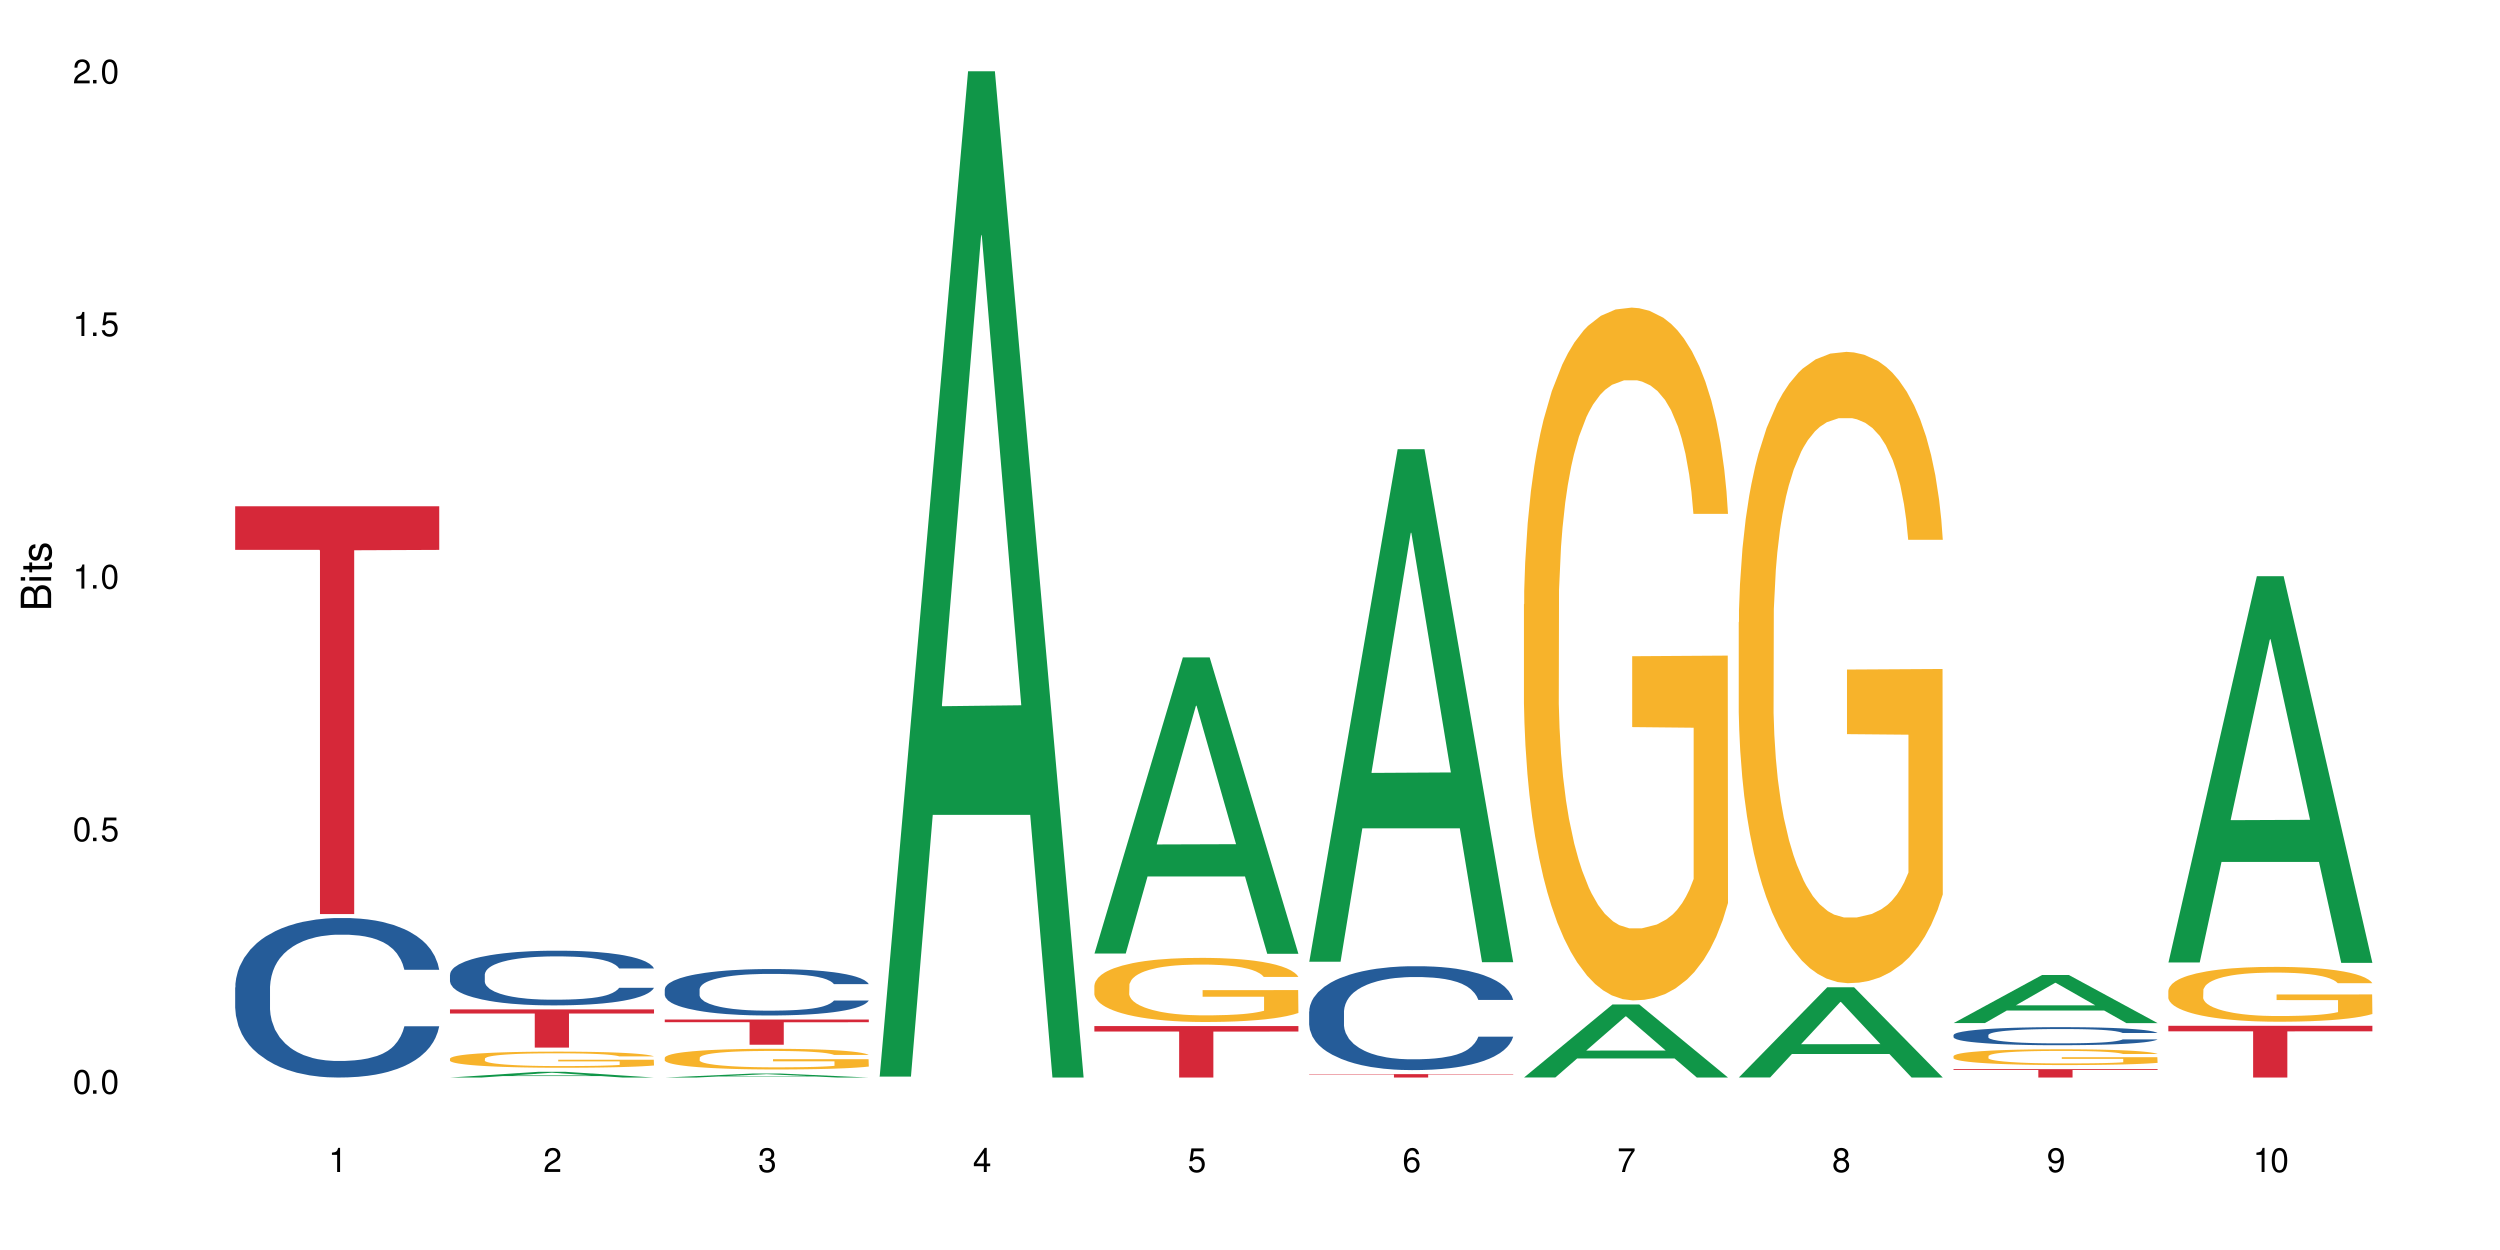 <?xml version="1.0" encoding="UTF-8"?>
<svg xmlns="http://www.w3.org/2000/svg" xmlns:xlink="http://www.w3.org/1999/xlink" width="720" height="360" viewBox="0 0 720 360">
<defs>
<g>
<g id="glyph-0-0">
</g>
<g id="glyph-0-1">
<path d="M 2.641 -6.938 C 2 -6.938 1.422 -6.656 1.078 -6.172 C 0.641 -5.562 0.406 -4.641 0.406 -3.359 C 0.406 -1.016 1.188 0.219 2.641 0.219 C 4.078 0.219 4.859 -1.016 4.859 -3.297 C 4.859 -4.641 4.656 -5.547 4.203 -6.172 C 3.844 -6.656 3.281 -6.938 2.641 -6.938 Z M 2.641 -6.188 C 3.547 -6.188 4 -5.25 4 -3.375 C 4 -1.406 3.562 -0.484 2.625 -0.484 C 1.734 -0.484 1.281 -1.438 1.281 -3.344 C 1.281 -5.25 1.734 -6.188 2.641 -6.188 Z M 2.641 -6.188 "/>
</g>
<g id="glyph-0-2">
<path d="M 1.828 -1 L 0.828 -1 L 0.828 0 L 1.828 0 Z M 1.828 -1 "/>
</g>
<g id="glyph-0-3">
<path d="M 4.562 -6.797 L 1.062 -6.797 L 0.547 -3.094 L 1.328 -3.094 C 1.719 -3.562 2.047 -3.734 2.578 -3.734 C 3.484 -3.734 4.062 -3.109 4.062 -2.094 C 4.062 -1.125 3.484 -0.531 2.578 -0.531 C 1.828 -0.531 1.375 -0.906 1.188 -1.672 L 0.328 -1.672 C 0.453 -1.109 0.547 -0.844 0.75 -0.594 C 1.125 -0.078 1.828 0.219 2.594 0.219 C 3.969 0.219 4.922 -0.781 4.922 -2.219 C 4.922 -3.562 4.031 -4.484 2.719 -4.484 C 2.25 -4.484 1.859 -4.359 1.469 -4.062 L 1.734 -5.969 L 4.562 -5.969 Z M 4.562 -6.797 "/>
</g>
<g id="glyph-0-4">
<path d="M 2.484 -4.938 L 2.484 0 L 3.328 0 L 3.328 -6.938 L 2.766 -6.938 C 2.469 -5.875 2.281 -5.734 0.984 -5.562 L 0.984 -4.938 Z M 2.484 -4.938 "/>
</g>
<g id="glyph-0-5">
<path d="M 4.859 -0.828 L 1.281 -0.828 C 1.359 -1.406 1.672 -1.781 2.5 -2.281 L 3.469 -2.828 C 4.406 -3.344 4.906 -4.062 4.906 -4.906 C 4.906 -5.484 4.672 -6.031 4.266 -6.406 C 3.859 -6.766 3.375 -6.938 2.719 -6.938 C 1.859 -6.938 1.219 -6.625 0.844 -6.031 C 0.609 -5.672 0.5 -5.234 0.484 -4.531 L 1.328 -4.531 C 1.359 -5.016 1.406 -5.281 1.531 -5.516 C 1.75 -5.938 2.188 -6.203 2.703 -6.203 C 3.469 -6.203 4.031 -5.641 4.031 -4.891 C 4.031 -4.344 3.719 -3.859 3.125 -3.516 L 2.234 -3 C 0.812 -2.172 0.406 -1.531 0.328 -0.016 L 4.859 -0.016 Z M 4.859 -0.828 "/>
</g>
<g id="glyph-0-6">
<path d="M 2.125 -3.188 L 2.578 -3.188 C 3.5 -3.188 3.984 -2.766 3.984 -1.922 C 3.984 -1.062 3.469 -0.531 2.594 -0.531 C 1.656 -0.531 1.203 -1 1.156 -2.016 L 0.312 -2.016 C 0.344 -1.453 0.438 -1.094 0.609 -0.781 C 0.953 -0.109 1.625 0.219 2.547 0.219 C 3.953 0.219 4.859 -0.625 4.859 -1.938 C 4.859 -2.828 4.516 -3.297 3.703 -3.594 C 4.344 -3.844 4.656 -4.328 4.656 -5.031 C 4.656 -6.219 3.875 -6.938 2.578 -6.938 C 1.203 -6.938 0.484 -6.172 0.453 -4.703 L 1.297 -4.703 C 1.312 -5.125 1.344 -5.359 1.453 -5.578 C 1.641 -5.969 2.062 -6.203 2.594 -6.203 C 3.344 -6.203 3.797 -5.75 3.797 -5 C 3.797 -4.516 3.609 -4.219 3.25 -4.047 C 3.016 -3.953 2.703 -3.922 2.125 -3.906 Z M 2.125 -3.188 "/>
</g>
<g id="glyph-0-7">
<path d="M 3.141 -1.672 L 3.141 0 L 3.984 0 L 3.984 -1.672 L 4.984 -1.672 L 4.984 -2.438 L 3.984 -2.438 L 3.984 -6.938 L 3.359 -6.938 L 0.266 -2.578 L 0.266 -1.672 Z M 3.141 -2.438 L 1 -2.438 L 3.141 -5.5 Z M 3.141 -2.438 "/>
</g>
<g id="glyph-0-8">
<path d="M 4.781 -5.125 C 4.609 -6.266 3.891 -6.938 2.844 -6.938 C 2.094 -6.938 1.422 -6.578 1.031 -5.953 C 0.594 -5.266 0.406 -4.422 0.406 -3.172 C 0.406 -2 0.578 -1.25 0.984 -0.641 C 1.359 -0.078 1.953 0.219 2.703 0.219 C 3.984 0.219 4.922 -0.75 4.922 -2.094 C 4.922 -3.375 4.062 -4.281 2.844 -4.281 C 2.172 -4.281 1.641 -4.031 1.281 -3.516 C 1.281 -5.234 1.828 -6.188 2.797 -6.188 C 3.391 -6.188 3.797 -5.797 3.938 -5.125 Z M 2.734 -3.531 C 3.547 -3.531 4.062 -2.953 4.062 -2.031 C 4.062 -1.156 3.484 -0.531 2.703 -0.531 C 1.922 -0.531 1.328 -1.188 1.328 -2.078 C 1.328 -2.938 1.906 -3.531 2.734 -3.531 Z M 2.734 -3.531 "/>
</g>
<g id="glyph-0-9">
<path d="M 4.984 -6.797 L 0.438 -6.797 L 0.438 -5.969 L 4.109 -5.969 C 2.5 -3.656 1.828 -2.234 1.328 0 L 2.219 0 C 2.594 -2.172 3.453 -4.047 4.984 -6.094 Z M 4.984 -6.797 "/>
</g>
<g id="glyph-0-10">
<path d="M 3.75 -3.656 C 4.469 -4.094 4.688 -4.438 4.688 -5.078 C 4.688 -6.172 3.844 -6.938 2.641 -6.938 C 1.438 -6.938 0.594 -6.172 0.594 -5.094 C 0.594 -4.438 0.812 -4.094 1.516 -3.656 C 0.734 -3.266 0.359 -2.703 0.359 -1.922 C 0.359 -0.656 1.281 0.219 2.641 0.219 C 3.984 0.219 4.922 -0.656 4.922 -1.922 C 4.922 -2.703 4.531 -3.266 3.75 -3.656 Z M 2.641 -6.188 C 3.359 -6.188 3.812 -5.75 3.812 -5.062 C 3.812 -4.406 3.344 -3.984 2.641 -3.984 C 1.922 -3.984 1.453 -4.406 1.453 -5.078 C 1.453 -5.75 1.922 -6.188 2.641 -6.188 Z M 2.641 -3.266 C 3.484 -3.266 4.062 -2.719 4.062 -1.906 C 4.062 -1.078 3.484 -0.531 2.625 -0.531 C 1.797 -0.531 1.219 -1.094 1.219 -1.906 C 1.219 -2.719 1.781 -3.266 2.641 -3.266 Z M 2.641 -3.266 "/>
</g>
<g id="glyph-0-11">
<path d="M 0.516 -1.578 C 0.672 -0.453 1.406 0.219 2.438 0.219 C 3.188 0.219 3.859 -0.141 4.266 -0.766 C 4.688 -1.453 4.891 -2.297 4.891 -3.547 C 4.891 -4.719 4.703 -5.453 4.312 -6.078 C 3.938 -6.641 3.344 -6.938 2.594 -6.938 C 1.297 -6.938 0.359 -5.969 0.359 -4.625 C 0.359 -3.344 1.234 -2.453 2.453 -2.453 C 3.094 -2.453 3.578 -2.672 4.016 -3.203 C 4 -1.484 3.469 -0.531 2.5 -0.531 C 1.906 -0.531 1.484 -0.906 1.359 -1.578 Z M 2.578 -6.203 C 3.375 -6.203 3.969 -5.531 3.969 -4.641 C 3.969 -3.797 3.391 -3.188 2.547 -3.188 C 1.734 -3.188 1.234 -3.766 1.234 -4.688 C 1.234 -5.562 1.797 -6.203 2.578 -6.203 Z M 2.578 -6.203 "/>
</g>
<g id="glyph-1-0">
</g>
<g id="glyph-1-1">
<path d="M 0 -0.953 L 0 -4.891 C 0 -5.719 -0.234 -6.344 -0.734 -6.797 C -1.188 -7.234 -1.812 -7.469 -2.5 -7.469 C -3.547 -7.469 -4.188 -7 -4.625 -5.875 C -4.984 -6.688 -5.625 -7.094 -6.531 -7.094 C -7.172 -7.094 -7.734 -6.859 -8.141 -6.391 C -8.562 -5.922 -8.75 -5.344 -8.75 -4.5 L -8.75 -0.953 Z M -4.984 -2.062 L -7.766 -2.062 L -7.766 -4.219 C -7.766 -4.844 -7.688 -5.203 -7.453 -5.5 C -7.219 -5.812 -6.859 -5.969 -6.375 -5.969 C -5.891 -5.969 -5.531 -5.812 -5.297 -5.5 C -5.062 -5.203 -4.984 -4.844 -4.984 -4.219 Z M -0.984 -2.062 L -4 -2.062 L -4 -4.781 C -4 -5.766 -3.438 -6.359 -2.484 -6.359 C -1.547 -6.359 -0.984 -5.766 -0.984 -4.781 Z M -0.984 -2.062 "/>
</g>
<g id="glyph-1-2">
<path d="M -6.281 -1.797 L -6.281 -0.797 L 0 -0.797 L 0 -1.797 Z M -8.75 -1.797 L -8.75 -0.797 L -7.484 -0.797 L -7.484 -1.797 Z M -8.75 -1.797 "/>
</g>
<g id="glyph-1-3">
<path d="M -6.281 -3.047 L -6.281 -2.016 L -8.016 -2.016 L -8.016 -1.016 L -6.281 -1.016 L -6.281 -0.172 L -5.469 -0.172 L -5.469 -1.016 L -0.719 -1.016 C -0.078 -1.016 0.281 -1.453 0.281 -2.234 C 0.281 -2.5 0.25 -2.719 0.188 -3.047 L -0.641 -3.047 C -0.609 -2.906 -0.594 -2.766 -0.594 -2.562 C -0.594 -2.141 -0.719 -2.016 -1.156 -2.016 L -5.469 -2.016 L -5.469 -3.047 Z M -6.281 -3.047 "/>
</g>
<g id="glyph-1-4">
<path d="M -4.531 -5.25 C -5.766 -5.25 -6.469 -4.422 -6.469 -2.969 C -6.469 -1.516 -5.719 -0.562 -4.547 -0.562 C -3.562 -0.562 -3.094 -1.062 -2.734 -2.562 L -2.516 -3.484 C -2.344 -4.188 -2.094 -4.469 -1.641 -4.469 C -1.047 -4.469 -0.641 -3.875 -0.641 -3 C -0.641 -2.453 -0.797 -2 -1.062 -1.75 C -1.25 -1.594 -1.422 -1.531 -1.875 -1.469 L -1.875 -0.406 C -0.422 -0.453 0.281 -1.266 0.281 -2.922 C 0.281 -4.5 -0.5 -5.516 -1.719 -5.516 C -2.656 -5.516 -3.172 -4.984 -3.469 -3.734 L -3.703 -2.766 C -3.891 -1.953 -4.156 -1.609 -4.594 -1.609 C -5.188 -1.609 -5.547 -2.125 -5.547 -2.938 C -5.547 -3.75 -5.203 -4.172 -4.531 -4.203 Z M -4.531 -5.25 "/>
</g>
</g>
</defs>
<rect x="-72" y="-36" width="864" height="432" fill="rgb(100%, 100%, 100%)" fill-opacity="1"/>
<path fill-rule="nonzero" fill="rgb(14.51%, 36.078%, 60%)" fill-opacity="1" d="M 67.73 284.391 L 67.801 284.352 L 67.801 283.344 L 68.02 281.746 L 68.52 279.734 L 69.02 278.348 L 70.312 275.871 L 72.102 273.48 L 73.965 271.633 L 75.328 270.539 L 76.547 269.699 L 79.34 268.148 L 81.133 267.352 L 83.066 266.637 L 85.434 265.922 L 87.152 265.504 L 91.023 264.832 L 93.891 264.539 L 96.113 264.41 L 100.914 264.41 L 103.781 264.578 L 105.859 264.789 L 108.152 265.125 L 110.086 265.504 L 113.457 266.426 L 116.465 267.602 L 117.828 268.273 L 119.977 269.574 L 121.625 270.836 L 122.773 271.926 L 124.062 273.48 L 125.207 275.367 L 126.07 277.508 L 126.5 279.312 L 116.465 279.312 L 115.965 277.633 L 115.391 276.332 L 114.316 274.613 L 113.238 273.395 L 111.734 272.176 L 110.375 271.379 L 108.512 270.582 L 106.863 270.078 L 105.141 269.699 L 103.492 269.449 L 100.34 269.195 L 96.684 269.195 L 95.324 269.281 L 92.527 269.617 L 91.023 269.91 L 88.871 270.5 L 87.367 271.043 L 85.578 271.883 L 84.359 272.598 L 82.852 273.688 L 81.777 274.652 L 80.559 276.039 L 79.844 277.09 L 79.199 278.266 L 78.625 279.648 L 78.195 281.117 L 77.906 282.672 L 77.766 284.184 L 77.766 290.688 L 77.906 292.199 L 78.266 293.961 L 79.199 296.523 L 80.559 298.746 L 82.137 300.512 L 83.641 301.77 L 84.5 302.355 L 85.648 303.027 L 87.441 303.867 L 90.02 304.707 L 91.523 305.043 L 93.816 305.379 L 96.184 305.547 L 99.336 305.547 L 102.133 305.379 L 103.996 305.168 L 105.93 304.832 L 108.582 304.121 L 110.23 303.449 L 111.664 302.652 L 112.738 301.855 L 113.457 301.184 L 114.531 299.879 L 115.391 298.453 L 116.035 296.984 L 116.465 295.559 L 126.5 295.559 L 126.07 297.234 L 125.422 298.875 L 124.777 300.09 L 123.777 301.559 L 122.629 302.859 L 120.98 304.328 L 119.617 305.297 L 117.828 306.344 L 116.18 307.141 L 114.387 307.855 L 111.734 308.695 L 110.016 309.113 L 108.152 309.492 L 105.93 309.828 L 103.137 310.121 L 100.125 310.289 L 97.328 310.332 L 94.32 310.25 L 92.098 310.082 L 89.16 309.703 L 85.504 308.949 L 82.852 308.148 L 80.773 307.352 L 78.984 306.512 L 76.977 305.379 L 74.395 303.531 L 72.82 302.105 L 71.746 300.93 L 70.527 299.293 L 69.664 297.824 L 68.664 295.473 L 67.945 292.492 L 67.73 290.184 Z M 67.73 284.391 "/>
<path fill-rule="nonzero" fill="rgb(83.922%, 15.686%, 22.353%)" fill-opacity="1" d="M 67.73 145.797 L 126.5 145.797 L 126.5 158.367 L 102.008 158.477 L 102.008 263.25 L 92.152 263.25 L 92.152 158.59 L 92.008 158.367 L 67.73 158.367 Z M 67.73 145.797 "/>
<path fill-rule="nonzero" fill="rgb(6.275%, 58.824%, 28.235%)" fill-opacity="1" d="M 129.594 310.332 L 129.656 310.328 L 155.082 308.68 L 162.805 308.68 L 188.359 310.332 L 179.383 310.332 L 172.977 309.902 L 144.91 309.902 L 138.633 310.332 L 129.594 310.332 L 147.613 309.723 L 170.402 309.719 L 159.039 308.949 L 158.914 308.945 L 158.789 308.953 L 147.547 309.719 L 147.613 309.723 Z M 129.594 310.332 "/>
<path fill-rule="nonzero" fill="rgb(14.51%, 36.078%, 60%)" fill-opacity="1" d="M 129.594 280.66 L 129.664 280.645 L 129.664 280.301 L 129.879 279.754 L 130.379 279.062 L 130.883 278.586 L 132.172 277.738 L 133.965 276.918 L 135.828 276.285 L 137.188 275.91 L 138.406 275.621 L 141.203 275.09 L 142.992 274.816 L 144.93 274.57 L 147.293 274.328 L 149.016 274.184 L 152.883 273.953 L 155.75 273.852 L 157.973 273.809 L 162.773 273.809 L 165.641 273.867 L 167.719 273.938 L 170.012 274.055 L 171.949 274.184 L 175.316 274.5 L 178.324 274.902 L 179.688 275.133 L 181.836 275.578 L 183.484 276.012 L 184.633 276.387 L 185.922 276.918 L 187.07 277.566 L 187.93 278.297 L 188.359 278.918 L 178.324 278.918 L 177.824 278.344 L 177.25 277.895 L 176.176 277.305 L 175.102 276.887 L 173.598 276.473 L 172.234 276.199 L 170.371 275.926 L 168.723 275.75 L 167.004 275.621 L 165.355 275.535 L 162.199 275.449 L 158.547 275.449 L 157.184 275.477 L 154.391 275.594 L 152.883 275.695 L 150.734 275.895 L 149.23 276.082 L 147.438 276.371 L 146.219 276.613 L 144.715 276.988 L 143.641 277.32 L 142.422 277.797 L 141.703 278.156 L 141.059 278.559 L 140.484 279.031 L 140.055 279.535 L 139.77 280.07 L 139.625 280.586 L 139.625 282.816 L 139.77 283.336 L 140.129 283.941 L 141.059 284.816 L 142.422 285.578 L 143.996 286.184 L 145.504 286.617 L 146.363 286.816 L 147.508 287.047 L 149.301 287.336 L 151.879 287.625 L 153.387 287.738 L 155.68 287.855 L 158.043 287.91 L 161.199 287.91 L 163.992 287.855 L 165.855 287.781 L 167.789 287.668 L 170.441 287.422 L 172.09 287.191 L 173.523 286.918 L 174.598 286.645 L 175.316 286.414 L 176.391 285.969 L 177.25 285.48 L 177.895 284.977 L 178.324 284.488 L 188.359 284.488 L 187.93 285.062 L 187.285 285.625 L 186.641 286.039 L 185.637 286.543 L 184.488 286.992 L 182.84 287.492 L 181.48 287.824 L 179.688 288.184 L 178.039 288.457 L 176.246 288.703 L 173.598 288.992 L 171.875 289.133 L 170.012 289.266 L 167.789 289.379 L 164.996 289.48 L 161.984 289.539 L 159.191 289.551 L 156.18 289.523 L 153.957 289.465 L 151.02 289.336 L 147.367 289.078 L 144.715 288.805 L 142.637 288.531 L 140.844 288.242 L 138.836 287.855 L 136.258 287.219 L 134.68 286.73 L 133.605 286.328 L 132.387 285.766 L 131.527 285.262 L 130.523 284.457 L 129.809 283.438 L 129.594 282.645 Z M 129.594 280.66 "/>
<path fill-rule="nonzero" fill="rgb(96.863%, 70.196%, 16.863%)" fill-opacity="1" d="M 129.594 304.859 L 129.664 304.852 L 129.664 304.77 L 129.949 304.578 L 130.668 304.312 L 131.598 304.098 L 132.602 303.93 L 133.246 303.84 L 134.32 303.711 L 135.254 303.617 L 137.617 303.426 L 140.629 303.25 L 142.277 303.172 L 144.141 303.102 L 146.793 303.02 L 148.012 302.988 L 151.738 302.922 L 155.965 302.879 L 160.625 302.867 L 162.773 302.871 L 165.711 302.887 L 169.727 302.934 L 172.02 302.977 L 173.812 303.02 L 175.676 303.074 L 177.969 303.16 L 180.117 303.262 L 181.836 303.363 L 183.559 303.492 L 184.992 303.625 L 186.211 303.773 L 187.285 303.953 L 187.93 304.102 L 188.359 304.25 L 178.398 304.25 L 177.824 304.102 L 177.18 303.988 L 176.105 303.848 L 175.031 303.746 L 173.953 303.664 L 171.949 303.555 L 170.227 303.488 L 168.078 303.426 L 166 303.391 L 163.633 303.363 L 162.199 303.355 L 158.402 303.355 L 154.961 303.387 L 152.957 303.418 L 151.523 303.453 L 149.516 303.516 L 148.297 303.566 L 147.582 303.602 L 145.43 303.734 L 143.996 303.852 L 143.207 303.934 L 142.207 304.059 L 141.488 304.176 L 140.699 304.344 L 140.27 304.473 L 139.695 304.762 L 139.625 305.523 L 139.84 305.684 L 140.27 305.859 L 140.844 306.012 L 141.703 306.172 L 142.562 306.297 L 144.07 306.461 L 145.359 306.574 L 146.363 306.645 L 148.297 306.758 L 149.086 306.797 L 150.949 306.875 L 152.883 306.934 L 155.25 306.984 L 157.039 307.008 L 159.906 307.031 L 163.562 307.031 L 167.863 307.004 L 170.586 306.973 L 172.449 306.938 L 173.668 306.906 L 175.172 306.859 L 176.246 306.82 L 177.25 306.773 L 178.469 306.699 L 178.469 305.684 L 160.766 305.68 L 160.766 305.207 L 188.289 305.203 L 188.359 306.859 L 186.855 306.977 L 184.992 307.086 L 183.199 307.172 L 181.336 307.242 L 178.684 307.324 L 176.535 307.375 L 173.238 307.434 L 170.227 307.473 L 167.074 307.496 L 164.277 307.512 L 160.984 307.516 L 158.043 307.508 L 154.891 307.48 L 152.383 307.445 L 150.09 307.406 L 147.797 307.348 L 144.93 307.262 L 143.066 307.188 L 141.129 307.098 L 139.195 306.992 L 137.477 306.879 L 136.328 306.789 L 135.184 306.688 L 133.965 306.559 L 132.816 306.414 L 131.957 306.285 L 131.168 306.137 L 130.594 305.996 L 130.023 305.805 L 129.734 305.652 L 129.594 305.52 Z M 129.594 304.859 "/>
<path fill-rule="nonzero" fill="rgb(83.922%, 15.686%, 22.353%)" fill-opacity="1" d="M 129.594 290.715 L 188.359 290.715 L 188.359 291.891 L 163.867 291.902 L 163.867 301.703 L 154.012 301.703 L 154.012 291.914 L 153.871 291.891 L 129.594 291.891 Z M 129.594 290.715 "/>
<path fill-rule="nonzero" fill="rgb(6.275%, 58.824%, 28.235%)" fill-opacity="1" d="M 191.453 310.332 L 191.516 310.332 L 216.945 309.172 L 224.668 309.172 L 250.219 310.332 L 241.242 310.332 L 234.84 310.031 L 206.773 310.031 L 200.492 310.332 L 191.453 310.332 L 209.473 309.902 L 232.266 309.902 L 220.898 309.359 L 220.773 309.359 L 220.648 309.363 L 209.41 309.902 L 209.473 309.902 Z M 191.453 310.332 "/>
<path fill-rule="nonzero" fill="rgb(14.51%, 36.078%, 60%)" fill-opacity="1" d="M 191.453 284.91 L 191.523 284.895 L 191.523 284.602 L 191.738 284.141 L 192.242 283.551 L 192.742 283.148 L 194.031 282.43 L 195.824 281.73 L 197.688 281.195 L 199.051 280.875 L 200.27 280.633 L 203.062 280.18 L 204.855 279.949 L 206.789 279.738 L 209.156 279.531 L 210.875 279.41 L 214.746 279.215 L 217.613 279.129 L 219.832 279.094 L 224.637 279.094 L 227.5 279.141 L 229.582 279.203 L 231.875 279.301 L 233.809 279.41 L 237.176 279.68 L 240.188 280.02 L 241.547 280.215 L 243.699 280.594 L 245.348 280.961 L 246.492 281.281 L 247.785 281.73 L 248.93 282.281 L 249.789 282.906 L 250.219 283.43 L 240.188 283.43 L 239.684 282.941 L 239.113 282.562 L 238.035 282.062 L 236.961 281.707 L 235.457 281.352 L 234.094 281.121 L 232.23 280.887 L 230.582 280.742 L 228.863 280.633 L 227.215 280.559 L 224.062 280.484 L 220.406 280.484 L 219.043 280.512 L 216.25 280.609 L 214.746 280.691 L 212.594 280.863 L 211.09 281.023 L 209.297 281.266 L 208.078 281.477 L 206.574 281.793 L 205.5 282.074 L 204.281 282.477 L 203.566 282.781 L 202.918 283.125 L 202.348 283.527 L 201.918 283.957 L 201.629 284.406 L 201.484 284.848 L 201.484 286.742 L 201.629 287.18 L 201.988 287.695 L 202.918 288.441 L 204.281 289.086 L 205.859 289.602 L 207.363 289.969 L 208.223 290.137 L 209.371 290.332 L 211.16 290.578 L 213.742 290.82 L 215.246 290.922 L 217.539 291.02 L 219.906 291.066 L 223.059 291.066 L 225.852 291.02 L 227.715 290.957 L 229.652 290.859 L 232.305 290.652 L 233.953 290.457 L 235.387 290.223 L 236.461 289.992 L 237.176 289.797 L 238.254 289.418 L 239.113 289 L 239.758 288.574 L 240.188 288.16 L 250.219 288.16 L 249.789 288.648 L 249.145 289.125 L 248.5 289.477 L 247.496 289.906 L 246.352 290.285 L 244.703 290.711 L 243.34 290.992 L 241.547 291.297 L 239.898 291.531 L 238.109 291.738 L 235.457 291.984 L 233.738 292.105 L 231.875 292.215 L 229.652 292.312 L 226.855 292.398 L 223.848 292.449 L 221.051 292.461 L 218.043 292.434 L 215.82 292.387 L 212.883 292.277 L 209.227 292.055 L 206.574 291.824 L 204.496 291.594 L 202.703 291.348 L 200.699 291.02 L 198.117 290.48 L 196.543 290.066 L 195.465 289.723 L 194.246 289.246 L 193.387 288.82 L 192.383 288.133 L 191.668 287.266 L 191.453 286.594 Z M 191.453 284.91 "/>
<path fill-rule="nonzero" fill="rgb(96.863%, 70.196%, 16.863%)" fill-opacity="1" d="M 191.453 304.602 L 191.523 304.598 L 191.523 304.488 L 191.812 304.242 L 192.527 303.906 L 193.461 303.629 L 194.461 303.41 L 195.109 303.297 L 196.184 303.133 L 197.113 303.016 L 199.48 302.77 L 202.488 302.539 L 204.137 302.441 L 206 302.352 L 208.652 302.246 L 209.871 302.211 L 213.598 302.121 L 217.828 302.066 L 222.484 302.051 L 224.637 302.059 L 227.574 302.078 L 231.586 302.137 L 233.879 302.191 L 235.672 302.246 L 237.535 302.316 L 239.828 302.426 L 241.98 302.559 L 243.699 302.688 L 245.418 302.852 L 246.852 303.023 L 248.07 303.215 L 249.145 303.445 L 249.789 303.633 L 250.219 303.824 L 240.258 303.824 L 239.684 303.633 L 239.039 303.488 L 237.965 303.309 L 236.891 303.176 L 235.816 303.074 L 233.809 302.934 L 232.09 302.844 L 229.938 302.77 L 227.859 302.719 L 225.496 302.688 L 224.062 302.676 L 220.262 302.676 L 216.824 302.715 L 214.816 302.758 L 213.383 302.801 L 211.375 302.883 L 210.156 302.949 L 209.441 302.992 L 207.293 303.16 L 205.859 303.312 L 205.07 303.418 L 204.066 303.578 L 203.348 303.727 L 202.562 303.945 L 202.133 304.105 L 201.559 304.477 L 201.484 305.457 L 201.703 305.664 L 202.133 305.887 L 202.703 306.082 L 203.566 306.289 L 204.426 306.445 L 205.93 306.66 L 207.219 306.801 L 208.223 306.891 L 210.156 307.039 L 210.945 307.09 L 212.809 307.188 L 214.746 307.262 L 217.109 307.328 L 218.902 307.359 L 221.77 307.387 L 225.422 307.387 L 229.723 307.355 L 232.445 307.312 L 234.309 307.27 L 235.527 307.23 L 237.035 307.168 L 238.109 307.117 L 239.113 307.055 L 240.332 306.965 L 240.332 305.664 L 222.629 305.656 L 222.629 305.047 L 250.148 305.043 L 250.219 307.168 L 248.715 307.316 L 246.852 307.457 L 245.059 307.566 L 243.195 307.66 L 240.547 307.762 L 238.395 307.828 L 235.098 307.902 L 232.09 307.953 L 228.934 307.984 L 226.141 308.004 L 222.844 308.008 L 219.906 307.996 L 216.75 307.965 L 214.242 307.922 L 211.949 307.867 L 209.656 307.797 L 206.789 307.68 L 204.926 307.59 L 202.992 307.473 L 201.055 307.34 L 199.336 307.191 L 198.191 307.078 L 197.043 306.945 L 195.824 306.785 L 194.68 306.598 L 193.816 306.43 L 193.031 306.238 L 192.457 306.059 L 191.883 305.816 L 191.598 305.621 L 191.453 305.449 Z M 191.453 304.602 "/>
<path fill-rule="nonzero" fill="rgb(83.922%, 15.686%, 22.353%)" fill-opacity="1" d="M 191.453 293.625 L 250.219 293.625 L 250.219 294.402 L 225.727 294.406 L 225.727 300.887 L 215.875 300.887 L 215.875 294.414 L 215.73 294.402 L 191.453 294.402 Z M 191.453 293.625 "/>
<path fill-rule="nonzero" fill="rgb(6.275%, 58.824%, 28.235%)" fill-opacity="1" d="M 253.312 310.059 L 253.375 309.789 L 278.805 20.527 L 286.527 20.527 L 312.082 310.332 L 303.102 310.332 L 296.699 234.684 L 268.633 234.684 L 262.355 310.059 L 253.312 310.059 L 271.332 203.391 L 294.125 203.117 L 282.762 67.875 L 282.633 67.602 L 282.508 68.418 L 271.27 203.117 L 271.332 203.391 Z M 253.312 310.059 "/>
<path fill-rule="nonzero" fill="rgb(6.275%, 58.824%, 28.235%)" fill-opacity="1" d="M 315.176 274.621 L 315.238 274.543 L 340.664 189.336 L 348.387 189.336 L 373.941 274.703 L 364.965 274.703 L 358.559 252.418 L 330.496 252.418 L 324.215 274.621 L 315.176 274.621 L 333.195 243.203 L 355.984 243.121 L 344.621 203.285 L 344.496 203.203 L 344.371 203.445 L 333.133 243.121 L 333.195 243.203 Z M 315.176 274.621 "/>
<path fill-rule="nonzero" fill="rgb(96.863%, 70.196%, 16.863%)" fill-opacity="1" d="M 315.176 283.777 L 315.246 283.762 L 315.246 283.422 L 315.531 282.664 L 316.25 281.617 L 317.18 280.758 L 318.184 280.082 L 318.828 279.73 L 319.906 279.223 L 320.836 278.852 L 323.203 278.094 L 326.211 277.383 L 327.859 277.082 L 329.723 276.793 L 332.375 276.473 L 333.594 276.355 L 337.32 276.086 L 341.547 275.918 L 346.207 275.867 L 348.355 275.883 L 351.297 275.949 L 355.309 276.137 L 357.602 276.305 L 359.395 276.473 L 361.258 276.691 L 363.551 277.031 L 365.699 277.434 L 367.422 277.84 L 369.141 278.348 L 370.574 278.887 L 371.793 279.477 L 372.867 280.184 L 373.512 280.773 L 373.941 281.363 L 363.98 281.363 L 363.406 280.773 L 362.762 280.32 L 361.688 279.762 L 360.613 279.359 L 359.535 279.039 L 357.531 278.598 L 355.809 278.328 L 353.66 278.094 L 351.582 277.941 L 349.215 277.84 L 347.785 277.805 L 343.984 277.805 L 340.547 277.926 L 338.539 278.059 L 337.105 278.195 L 335.098 278.449 L 333.879 278.648 L 333.164 278.785 L 331.012 279.309 L 329.578 279.781 L 328.793 280.102 L 327.789 280.605 L 327.07 281.062 L 326.281 281.734 L 325.852 282.242 L 325.281 283.391 L 325.207 286.426 L 325.422 287.066 L 325.852 287.758 L 326.426 288.363 L 327.285 289.004 L 328.145 289.496 L 329.652 290.152 L 330.941 290.59 L 331.945 290.879 L 333.879 291.332 L 334.668 291.484 L 336.531 291.789 L 338.465 292.023 L 340.832 292.227 L 342.625 292.328 L 345.488 292.414 L 349.145 292.414 L 353.445 292.312 L 356.168 292.176 L 358.031 292.043 L 359.25 291.922 L 360.754 291.738 L 361.832 291.57 L 362.832 291.383 L 364.051 291.098 L 364.051 287.066 L 346.352 287.051 L 346.352 285.16 L 373.871 285.145 L 373.941 291.738 L 372.438 292.195 L 370.574 292.633 L 368.781 292.969 L 366.918 293.258 L 364.266 293.578 L 362.117 293.777 L 358.82 294.016 L 355.809 294.168 L 352.656 294.27 L 349.863 294.32 L 346.566 294.336 L 343.625 294.301 L 340.473 294.199 L 337.965 294.066 L 335.672 293.898 L 333.379 293.676 L 330.512 293.324 L 328.648 293.035 L 326.715 292.684 L 324.777 292.262 L 323.059 291.805 L 321.91 291.453 L 320.766 291.047 L 319.547 290.539 L 318.398 289.969 L 317.539 289.445 L 316.75 288.855 L 316.18 288.297 L 315.605 287.539 L 315.316 286.93 L 315.176 286.41 Z M 315.176 283.777 "/>
<path fill-rule="nonzero" fill="rgb(83.922%, 15.686%, 22.353%)" fill-opacity="1" d="M 315.176 295.5 L 373.941 295.5 L 373.941 297.086 L 349.449 297.102 L 349.449 310.332 L 339.594 310.332 L 339.594 297.113 L 339.453 297.086 L 315.176 297.086 Z M 315.176 295.5 "/>
<path fill-rule="nonzero" fill="rgb(6.275%, 58.824%, 28.235%)" fill-opacity="1" d="M 377.035 276.98 L 377.098 276.844 L 402.527 129.367 L 410.25 129.367 L 435.805 277.121 L 426.824 277.121 L 420.422 238.551 L 392.355 238.551 L 386.078 276.98 L 377.035 276.98 L 395.055 222.598 L 417.848 222.461 L 406.48 153.508 L 406.355 153.367 L 406.23 153.785 L 394.992 222.461 L 395.055 222.598 Z M 377.035 276.98 "/>
<path fill-rule="nonzero" fill="rgb(14.51%, 36.078%, 60%)" fill-opacity="1" d="M 377.035 291.297 L 377.105 291.27 L 377.105 290.613 L 377.32 289.574 L 377.824 288.262 L 378.324 287.359 L 379.617 285.746 L 381.406 284.188 L 383.27 282.988 L 384.633 282.277 L 385.852 281.73 L 388.645 280.719 L 390.438 280.199 L 392.371 279.734 L 394.738 279.27 L 396.457 278.996 L 400.328 278.559 L 403.195 278.367 L 405.414 278.285 L 410.219 278.285 L 413.086 278.395 L 415.164 278.531 L 417.457 278.75 L 419.391 278.996 L 422.758 279.598 L 425.77 280.363 L 427.133 280.801 L 429.281 281.648 L 430.93 282.469 L 432.078 283.18 L 433.367 284.188 L 434.512 285.418 L 435.375 286.812 L 435.805 287.988 L 425.77 287.988 L 425.27 286.895 L 424.695 286.047 L 423.621 284.926 L 422.543 284.133 L 421.039 283.34 L 419.68 282.824 L 417.816 282.305 L 416.168 281.977 L 414.445 281.73 L 412.797 281.566 L 409.645 281.402 L 405.988 281.402 L 404.629 281.457 L 401.832 281.676 L 400.328 281.867 L 398.176 282.25 L 396.672 282.605 L 394.879 283.152 L 393.664 283.613 L 392.156 284.324 L 391.082 284.953 L 389.863 285.855 L 389.148 286.539 L 388.504 287.305 L 387.93 288.207 L 387.5 289.164 L 387.211 290.176 L 387.07 291.16 L 387.07 295.398 L 387.211 296.379 L 387.57 297.527 L 388.504 299.195 L 389.863 300.645 L 391.441 301.793 L 392.945 302.613 L 393.805 302.996 L 394.953 303.434 L 396.742 303.98 L 399.324 304.527 L 400.828 304.746 L 403.121 304.965 L 405.488 305.074 L 408.641 305.074 L 411.438 304.965 L 413.301 304.828 L 415.234 304.609 L 417.887 304.145 L 419.535 303.707 L 420.969 303.188 L 422.043 302.668 L 422.758 302.23 L 423.836 301.383 L 424.695 300.453 L 425.34 299.496 L 425.77 298.566 L 435.805 298.566 L 435.375 299.66 L 434.727 300.727 L 434.082 301.52 L 433.078 302.477 L 431.934 303.324 L 430.285 304.281 L 428.922 304.91 L 427.133 305.594 L 425.484 306.113 L 423.691 306.578 L 421.039 307.125 L 419.32 307.398 L 417.457 307.645 L 415.234 307.863 L 412.438 308.055 L 409.43 308.164 L 406.633 308.191 L 403.625 308.137 L 401.402 308.027 L 398.465 307.781 L 394.809 307.289 L 392.156 306.77 L 390.078 306.25 L 388.289 305.703 L 386.281 304.965 L 383.699 303.762 L 382.125 302.832 L 381.047 302.066 L 379.832 301 L 378.969 300.043 L 377.969 298.512 L 377.25 296.57 L 377.035 295.07 Z M 377.035 291.297 "/>
<path fill-rule="nonzero" fill="rgb(83.922%, 15.686%, 22.353%)" fill-opacity="1" d="M 377.035 309.355 L 435.805 309.355 L 435.805 309.457 L 411.312 309.461 L 411.312 310.332 L 401.457 310.332 L 401.457 309.461 L 401.312 309.457 L 377.035 309.457 Z M 377.035 309.355 "/>
<path fill-rule="nonzero" fill="rgb(6.275%, 58.824%, 28.235%)" fill-opacity="1" d="M 438.895 310.312 L 438.957 310.293 L 464.387 289.289 L 472.109 289.289 L 497.664 310.332 L 488.688 310.332 L 482.281 304.84 L 454.215 304.84 L 447.938 310.312 L 438.895 310.312 L 456.914 302.566 L 479.707 302.547 L 468.344 292.727 L 468.219 292.707 L 468.09 292.766 L 456.852 302.547 L 456.914 302.566 Z M 438.895 310.312 "/>
<path fill-rule="nonzero" fill="rgb(96.863%, 70.196%, 16.863%)" fill-opacity="1" d="M 438.895 174.051 L 438.969 173.867 L 438.969 170.223 L 439.254 162.023 L 439.973 150.727 L 440.902 141.434 L 441.906 134.145 L 442.551 130.316 L 443.625 124.852 L 444.559 120.84 L 446.922 112.641 L 449.934 104.988 L 451.582 101.707 L 453.445 98.609 L 456.098 95.148 L 457.316 93.871 L 461.043 90.957 L 465.27 89.133 L 469.93 88.586 L 472.078 88.77 L 475.016 89.5 L 479.031 91.504 L 481.324 93.324 L 483.117 95.148 L 484.98 97.516 L 487.273 101.16 L 489.422 105.535 L 491.141 109.906 L 492.863 115.375 L 494.297 121.207 L 495.516 127.582 L 496.59 135.238 L 497.234 141.613 L 497.664 147.992 L 487.703 147.992 L 487.129 141.613 L 486.484 136.695 L 485.41 130.68 L 484.332 126.309 L 483.258 122.848 L 481.254 118.109 L 479.531 115.191 L 477.383 112.641 L 475.305 111 L 472.938 109.906 L 471.504 109.543 L 467.707 109.543 L 464.266 110.82 L 462.262 112.277 L 460.828 113.734 L 458.82 116.469 L 457.602 118.656 L 456.887 120.113 L 454.734 125.762 L 453.301 130.863 L 452.512 134.324 L 451.512 139.793 L 450.793 144.711 L 450.004 152 L 449.574 157.469 L 449 169.859 L 448.93 202.66 L 449.145 209.586 L 449.574 217.055 L 450.148 223.617 L 451.008 230.539 L 451.867 235.824 L 453.375 242.934 L 454.664 247.668 L 455.668 250.77 L 457.602 255.688 L 458.391 257.328 L 460.254 260.609 L 462.188 263.16 L 464.555 265.348 L 466.344 266.438 L 469.211 267.352 L 472.867 267.352 L 477.168 266.258 L 479.891 264.801 L 481.754 263.34 L 482.973 262.066 L 484.477 260.062 L 485.551 258.238 L 486.555 256.234 L 487.773 253.137 L 487.773 209.586 L 470.07 209.402 L 470.07 188.992 L 497.594 188.812 L 497.664 260.062 L 496.16 264.98 L 494.297 269.719 L 492.504 273.363 L 490.641 276.461 L 487.988 279.922 L 485.84 282.109 L 482.543 284.66 L 479.531 286.301 L 476.379 287.395 L 473.582 287.941 L 470.285 288.125 L 467.348 287.758 L 464.195 286.668 L 461.688 285.207 L 459.395 283.387 L 457.102 281.016 L 454.234 277.191 L 452.371 274.094 L 450.434 270.266 L 448.5 265.711 L 446.781 260.789 L 445.633 256.965 L 444.484 252.59 L 443.27 247.125 L 442.121 240.926 L 441.262 235.277 L 440.473 228.902 L 439.898 222.887 L 439.328 214.688 L 439.039 208.129 L 438.895 202.477 Z M 438.895 174.051 "/>
<path fill-rule="nonzero" fill="rgb(6.275%, 58.824%, 28.235%)" fill-opacity="1" d="M 500.758 310.309 L 500.82 310.285 L 526.25 284.328 L 533.973 284.328 L 559.523 310.332 L 550.547 310.332 L 544.141 303.543 L 516.078 303.543 L 509.797 310.309 L 500.758 310.309 L 518.777 300.734 L 541.566 300.711 L 530.203 288.574 L 530.078 288.551 L 529.953 288.625 L 518.715 300.711 L 518.777 300.734 Z M 500.758 310.309 "/>
<path fill-rule="nonzero" fill="rgb(96.863%, 70.196%, 16.863%)" fill-opacity="1" d="M 500.758 179.215 L 500.828 179.047 L 500.828 175.727 L 501.117 168.254 L 501.832 157.961 L 502.766 149.492 L 503.766 142.848 L 504.414 139.363 L 505.488 134.379 L 506.418 130.727 L 508.785 123.254 L 511.793 116.281 L 513.441 113.293 L 515.305 110.469 L 517.957 107.312 L 519.176 106.152 L 522.902 103.496 L 527.133 101.836 L 531.789 101.336 L 533.938 101.504 L 536.879 102.168 L 540.891 103.992 L 543.184 105.652 L 544.977 107.312 L 546.84 109.473 L 549.133 112.793 L 551.281 116.777 L 553.004 120.766 L 554.723 125.746 L 556.156 131.059 L 557.375 136.871 L 558.449 143.844 L 559.094 149.656 L 559.523 155.469 L 549.562 155.469 L 548.988 149.656 L 548.344 145.176 L 547.27 139.695 L 546.195 135.711 L 545.121 132.555 L 543.113 128.238 L 541.395 125.578 L 539.242 123.254 L 537.164 121.762 L 534.801 120.766 L 533.367 120.434 L 529.566 120.434 L 526.129 121.594 L 524.121 122.922 L 522.688 124.25 L 520.68 126.742 L 519.461 128.734 L 518.746 130.062 L 516.598 135.211 L 515.164 139.859 L 514.375 143.016 L 513.371 147.996 L 512.652 152.48 L 511.867 159.121 L 511.438 164.105 L 510.863 175.395 L 510.789 205.285 L 511.004 211.594 L 511.438 218.402 L 512.008 224.383 L 512.867 230.691 L 513.73 235.508 L 515.234 241.984 L 516.523 246.301 L 517.527 249.121 L 519.461 253.605 L 520.25 255.102 L 522.113 258.09 L 524.051 260.414 L 526.414 262.406 L 528.207 263.402 L 531.074 264.234 L 534.727 264.234 L 539.027 263.238 L 541.75 261.91 L 543.613 260.582 L 544.832 259.418 L 546.34 257.59 L 547.414 255.93 L 548.418 254.105 L 549.633 251.281 L 549.633 211.594 L 531.934 211.43 L 531.934 192.832 L 559.453 192.664 L 559.523 257.59 L 558.02 262.074 L 556.156 266.391 L 554.363 269.715 L 552.5 272.535 L 549.852 275.691 L 547.699 277.684 L 544.402 280.008 L 541.395 281.504 L 538.238 282.5 L 535.445 282.996 L 532.148 283.164 L 529.211 282.832 L 526.055 281.836 L 523.547 280.508 L 521.254 278.848 L 518.961 276.688 L 516.094 273.199 L 514.23 270.379 L 512.297 266.891 L 510.359 262.738 L 508.641 258.254 L 507.492 254.77 L 506.348 250.785 L 505.129 245.801 L 503.98 240.156 L 503.121 235.008 L 502.332 229.195 L 501.762 223.715 L 501.188 216.246 L 500.902 210.266 L 500.758 205.117 Z M 500.758 179.215 "/>
<path fill-rule="nonzero" fill="rgb(6.275%, 58.824%, 28.235%)" fill-opacity="1" d="M 562.617 294.645 L 562.68 294.633 L 588.109 280.801 L 595.832 280.801 L 621.387 294.656 L 612.406 294.656 L 606.004 291.039 L 577.938 291.039 L 571.66 294.645 L 562.617 294.645 L 580.637 289.543 L 603.43 289.531 L 592.066 283.062 L 591.938 283.051 L 591.812 283.09 L 580.574 289.531 L 580.637 289.543 Z M 562.617 294.645 "/>
<path fill-rule="nonzero" fill="rgb(14.51%, 36.078%, 60%)" fill-opacity="1" d="M 562.617 298.086 L 562.691 298.082 L 562.691 297.965 L 562.906 297.785 L 563.406 297.559 L 563.906 297.398 L 565.199 297.121 L 566.988 296.848 L 568.852 296.641 L 570.215 296.516 L 571.434 296.422 L 574.227 296.246 L 576.02 296.152 L 577.953 296.074 L 580.32 295.992 L 582.039 295.945 L 585.91 295.867 L 588.777 295.836 L 591 295.82 L 595.801 295.82 L 598.668 295.84 L 600.746 295.863 L 603.039 295.902 L 604.973 295.945 L 608.344 296.051 L 611.352 296.184 L 612.715 296.258 L 614.863 296.406 L 616.512 296.551 L 617.66 296.672 L 618.949 296.848 L 620.098 297.062 L 620.957 297.305 L 621.387 297.512 L 611.352 297.512 L 610.852 297.32 L 610.277 297.172 L 609.203 296.977 L 608.129 296.84 L 606.621 296.699 L 605.262 296.609 L 603.398 296.52 L 601.75 296.465 L 600.027 296.422 L 598.379 296.391 L 595.227 296.363 L 591.57 296.363 L 590.211 296.371 L 587.414 296.41 L 585.91 296.445 L 583.762 296.512 L 582.254 296.574 L 580.465 296.668 L 579.246 296.75 L 577.738 296.871 L 576.664 296.98 L 575.445 297.141 L 574.73 297.258 L 574.086 297.391 L 573.512 297.547 L 573.082 297.715 L 572.793 297.891 L 572.652 298.062 L 572.652 298.801 L 572.793 298.969 L 573.152 299.172 L 574.086 299.461 L 575.445 299.711 L 577.023 299.91 L 578.527 300.055 L 579.387 300.121 L 580.535 300.199 L 582.328 300.293 L 584.906 300.387 L 586.41 300.426 L 588.707 300.465 L 591.07 300.484 L 594.223 300.484 L 597.02 300.465 L 598.883 300.441 L 600.816 300.402 L 603.469 300.32 L 605.117 300.246 L 606.551 300.156 L 607.625 300.062 L 608.344 299.988 L 609.418 299.84 L 610.277 299.68 L 610.922 299.512 L 611.352 299.352 L 621.387 299.352 L 620.957 299.543 L 620.312 299.727 L 619.664 299.863 L 618.664 300.031 L 617.516 300.18 L 615.867 300.344 L 614.504 300.453 L 612.715 300.574 L 611.066 300.664 L 609.273 300.746 L 606.621 300.84 L 604.902 300.887 L 603.039 300.93 L 600.816 300.969 L 598.023 301 L 595.012 301.02 L 592.219 301.023 L 589.207 301.016 L 586.984 300.996 L 584.047 300.953 L 580.391 300.867 L 577.738 300.777 L 575.66 300.688 L 573.871 300.594 L 571.863 300.465 L 569.281 300.254 L 567.707 300.094 L 566.633 299.961 L 565.414 299.773 L 564.555 299.609 L 563.551 299.34 L 562.832 299.004 L 562.617 298.742 Z M 562.617 298.086 "/>
<path fill-rule="nonzero" fill="rgb(96.863%, 70.196%, 16.863%)" fill-opacity="1" d="M 562.617 304.137 L 562.691 304.133 L 562.691 304.051 L 562.977 303.863 L 563.691 303.605 L 564.625 303.395 L 565.629 303.227 L 566.273 303.141 L 567.348 303.016 L 568.281 302.926 L 570.645 302.738 L 573.656 302.562 L 575.305 302.488 L 577.168 302.418 L 579.816 302.34 L 581.035 302.309 L 584.762 302.242 L 588.992 302.203 L 593.648 302.188 L 595.801 302.191 L 598.738 302.211 L 602.754 302.254 L 605.047 302.297 L 606.836 302.34 L 608.699 302.395 L 610.992 302.477 L 613.145 302.574 L 614.863 302.676 L 616.586 302.801 L 618.016 302.934 L 619.234 303.078 L 620.312 303.254 L 620.957 303.398 L 621.387 303.543 L 611.426 303.543 L 610.852 303.398 L 610.207 303.285 L 609.129 303.148 L 608.055 303.051 L 606.98 302.969 L 604.973 302.863 L 603.254 302.797 L 601.105 302.738 L 599.023 302.699 L 596.66 302.676 L 595.227 302.668 L 591.43 302.668 L 587.988 302.695 L 585.98 302.73 L 584.547 302.762 L 582.543 302.824 L 581.324 302.875 L 580.605 302.906 L 578.457 303.035 L 577.023 303.152 L 576.234 303.23 L 575.23 303.355 L 574.516 303.469 L 573.727 303.637 L 573.297 303.762 L 572.723 304.043 L 572.652 304.789 L 572.867 304.949 L 573.297 305.121 L 573.871 305.27 L 574.73 305.426 L 575.59 305.547 L 577.094 305.711 L 578.387 305.816 L 579.387 305.887 L 581.324 306 L 582.113 306.039 L 583.977 306.113 L 585.91 306.172 L 588.273 306.219 L 590.066 306.246 L 592.934 306.266 L 596.59 306.266 L 600.891 306.242 L 603.613 306.207 L 605.477 306.176 L 606.695 306.145 L 608.199 306.102 L 609.273 306.059 L 610.277 306.012 L 611.496 305.941 L 611.496 304.949 L 593.793 304.945 L 593.793 304.48 L 621.312 304.477 L 621.387 306.102 L 619.879 306.211 L 618.016 306.32 L 616.227 306.402 L 614.363 306.473 L 611.711 306.555 L 609.559 306.602 L 606.266 306.66 L 603.254 306.699 L 600.102 306.723 L 597.305 306.734 L 594.008 306.738 L 591.07 306.73 L 587.918 306.707 L 585.41 306.672 L 583.113 306.633 L 580.82 306.578 L 577.953 306.492 L 576.09 306.422 L 574.156 306.332 L 572.223 306.23 L 570.5 306.117 L 569.355 306.031 L 568.207 305.93 L 566.988 305.805 L 565.844 305.664 L 564.984 305.535 L 564.195 305.391 L 563.621 305.254 L 563.047 305.066 L 562.762 304.914 L 562.617 304.785 Z M 562.617 304.137 "/>
<path fill-rule="nonzero" fill="rgb(83.922%, 15.686%, 22.353%)" fill-opacity="1" d="M 562.617 307.902 L 621.387 307.902 L 621.387 308.164 L 596.895 308.168 L 596.895 310.332 L 587.039 310.332 L 587.039 308.168 L 586.895 308.164 L 562.617 308.164 Z M 562.617 307.902 "/>
<path fill-rule="nonzero" fill="rgb(6.275%, 58.824%, 28.235%)" fill-opacity="1" d="M 624.48 277.191 L 624.543 277.086 L 649.969 165.953 L 657.691 165.953 L 683.246 277.297 L 674.27 277.297 L 667.863 248.23 L 639.797 248.23 L 633.52 277.191 L 624.48 277.191 L 642.5 236.207 L 665.289 236.105 L 653.926 184.145 L 653.801 184.039 L 653.676 184.355 L 642.438 236.105 L 642.5 236.207 Z M 624.48 277.191 "/>
<path fill-rule="nonzero" fill="rgb(96.863%, 70.196%, 16.863%)" fill-opacity="1" d="M 624.48 285.227 L 624.551 285.211 L 624.551 284.926 L 624.836 284.273 L 625.555 283.379 L 626.484 282.645 L 627.488 282.066 L 628.133 281.766 L 629.207 281.332 L 630.141 281.012 L 632.504 280.363 L 635.516 279.758 L 637.164 279.5 L 639.027 279.254 L 641.68 278.98 L 642.898 278.879 L 646.625 278.648 L 650.852 278.504 L 655.512 278.461 L 657.66 278.473 L 660.598 278.531 L 664.613 278.691 L 666.906 278.836 L 668.699 278.98 L 670.562 279.168 L 672.855 279.453 L 675.004 279.801 L 676.727 280.148 L 678.445 280.582 L 679.879 281.043 L 681.098 281.547 L 682.172 282.152 L 682.816 282.66 L 683.246 283.164 L 673.285 283.164 L 672.711 282.66 L 672.066 282.27 L 670.992 281.793 L 669.918 281.445 L 668.84 281.172 L 666.836 280.797 L 665.113 280.566 L 662.965 280.363 L 660.887 280.234 L 658.52 280.148 L 657.086 280.117 L 653.289 280.117 L 649.848 280.219 L 647.844 280.336 L 646.41 280.449 L 644.402 280.668 L 643.184 280.84 L 642.469 280.957 L 640.316 281.402 L 638.883 281.809 L 638.098 282.082 L 637.094 282.516 L 636.375 282.902 L 635.586 283.48 L 635.156 283.914 L 634.586 284.895 L 634.512 287.492 L 634.727 288.039 L 635.156 288.633 L 635.73 289.152 L 636.59 289.699 L 637.449 290.117 L 638.957 290.68 L 640.246 291.059 L 641.25 291.301 L 643.184 291.691 L 643.973 291.82 L 645.836 292.082 L 647.77 292.285 L 650.137 292.457 L 651.926 292.543 L 654.793 292.617 L 658.449 292.617 L 662.75 292.527 L 665.473 292.414 L 667.336 292.297 L 668.555 292.195 L 670.059 292.039 L 671.133 291.895 L 672.137 291.734 L 673.355 291.488 L 673.355 288.039 L 655.656 288.027 L 655.656 286.41 L 683.176 286.395 L 683.246 292.039 L 681.742 292.426 L 679.879 292.805 L 678.086 293.09 L 676.223 293.336 L 673.57 293.609 L 671.422 293.785 L 668.125 293.984 L 665.113 294.117 L 661.961 294.203 L 659.168 294.246 L 655.871 294.262 L 652.93 294.23 L 649.777 294.145 L 647.27 294.031 L 644.977 293.887 L 642.684 293.699 L 639.816 293.395 L 637.953 293.148 L 636.016 292.848 L 634.082 292.484 L 632.363 292.098 L 631.215 291.793 L 630.07 291.445 L 628.852 291.012 L 627.703 290.523 L 626.844 290.074 L 626.055 289.57 L 625.48 289.094 L 624.91 288.445 L 624.621 287.926 L 624.48 287.477 Z M 624.48 285.227 "/>
<path fill-rule="nonzero" fill="rgb(83.922%, 15.686%, 22.353%)" fill-opacity="1" d="M 624.48 295.426 L 683.246 295.426 L 683.246 297.02 L 658.754 297.035 L 658.754 310.332 L 648.898 310.332 L 648.898 297.047 L 648.758 297.02 L 624.48 297.02 Z M 624.48 295.426 "/>
<g fill="rgb(0%, 0%, 0%)" fill-opacity="1">
<use xlink:href="#glyph-0-1" x="20.965" y="314.993"/>
<use xlink:href="#glyph-0-2" x="25.965" y="314.993"/>
<use xlink:href="#glyph-0-1" x="28.965" y="314.993"/>
</g>
<g fill="rgb(0%, 0%, 0%)" fill-opacity="1">
<use xlink:href="#glyph-0-1" x="20.965" y="242.251"/>
<use xlink:href="#glyph-0-2" x="25.965" y="242.251"/>
<use xlink:href="#glyph-0-3" x="28.965" y="242.251"/>
</g>
<g fill="rgb(0%, 0%, 0%)" fill-opacity="1">
<use xlink:href="#glyph-0-4" x="20.965" y="169.509"/>
<use xlink:href="#glyph-0-2" x="25.965" y="169.509"/>
<use xlink:href="#glyph-0-1" x="28.965" y="169.509"/>
</g>
<g fill="rgb(0%, 0%, 0%)" fill-opacity="1">
<use xlink:href="#glyph-0-4" x="20.965" y="96.767"/>
<use xlink:href="#glyph-0-2" x="25.965" y="96.767"/>
<use xlink:href="#glyph-0-3" x="28.965" y="96.767"/>
</g>
<g fill="rgb(0%, 0%, 0%)" fill-opacity="1">
<use xlink:href="#glyph-0-5" x="20.965" y="24.024"/>
<use xlink:href="#glyph-0-2" x="25.965" y="24.024"/>
<use xlink:href="#glyph-0-1" x="28.965" y="24.024"/>
</g>
<g fill="rgb(0%, 0%, 0%)" fill-opacity="1">
<use xlink:href="#glyph-0-4" x="94.613" y="337.532"/>
</g>
<g fill="rgb(0%, 0%, 0%)" fill-opacity="1">
<use xlink:href="#glyph-0-5" x="156.477" y="337.532"/>
</g>
<g fill="rgb(0%, 0%, 0%)" fill-opacity="1">
<use xlink:href="#glyph-0-6" x="218.336" y="337.532"/>
</g>
<g fill="rgb(0%, 0%, 0%)" fill-opacity="1">
<use xlink:href="#glyph-0-7" x="280.199" y="337.532"/>
</g>
<g fill="rgb(0%, 0%, 0%)" fill-opacity="1">
<use xlink:href="#glyph-0-3" x="342.059" y="337.532"/>
</g>
<g fill="rgb(0%, 0%, 0%)" fill-opacity="1">
<use xlink:href="#glyph-0-8" x="403.918" y="337.532"/>
</g>
<g fill="rgb(0%, 0%, 0%)" fill-opacity="1">
<use xlink:href="#glyph-0-9" x="465.781" y="337.532"/>
</g>
<g fill="rgb(0%, 0%, 0%)" fill-opacity="1">
<use xlink:href="#glyph-0-10" x="527.641" y="337.532"/>
</g>
<g fill="rgb(0%, 0%, 0%)" fill-opacity="1">
<use xlink:href="#glyph-0-11" x="589.5" y="337.532"/>
</g>
<g fill="rgb(0%, 0%, 0%)" fill-opacity="1">
<use xlink:href="#glyph-0-4" x="648.863" y="337.532"/>
<use xlink:href="#glyph-0-1" x="653.863" y="337.532"/>
</g>
<g fill="rgb(0%, 0%, 0%)" fill-opacity="1">
<use xlink:href="#glyph-1-1" x="14.725" y="176.012"/>
<use xlink:href="#glyph-1-2" x="14.725" y="168.012"/>
<use xlink:href="#glyph-1-3" x="14.725" y="165.012"/>
<use xlink:href="#glyph-1-4" x="14.725" y="162.012"/>
</g>
</svg>

